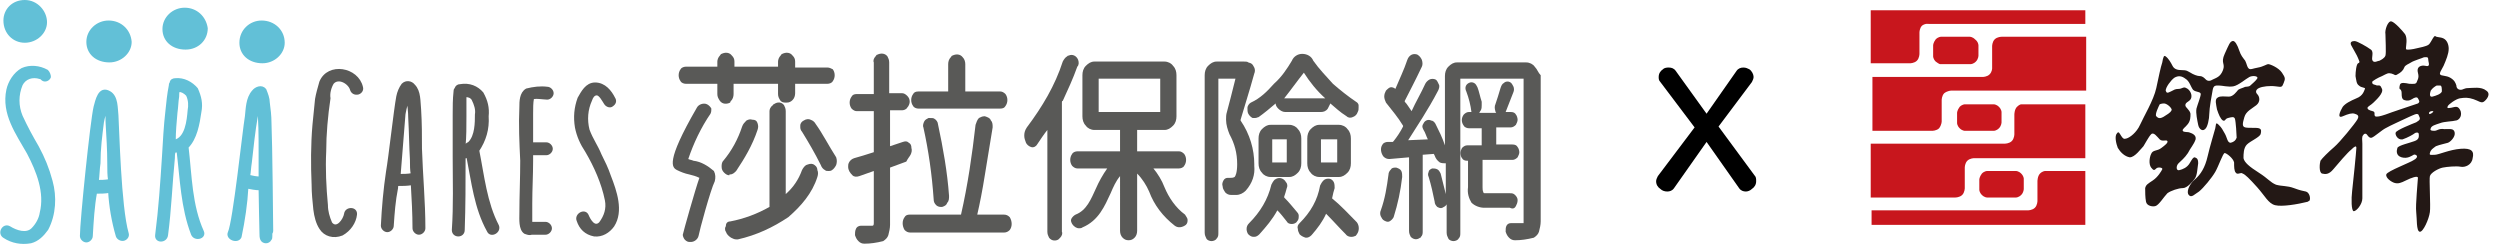 <?xml version="1.0" encoding="utf-8"?>
<!-- Generator: Adobe Illustrator 26.0.3, SVG Export Plug-In . SVG Version: 6.00 Build 0)  -->
<svg version="1.1" id="圖層_1" xmlns="http://www.w3.org/2000/svg" xmlns:xlink="http://www.w3.org/1999/xlink" x="0px" y="0px"
	 viewBox="0 0 292.4 28.5" style="enable-background:new 0 0 292.4 28.5;" xml:space="preserve">
<style type="text/css">
	.st0{fill:#595957;}
	.st1{fill:#62C0D7;}
	.st2{fill:#62C0D7;stroke:#62C0D7;stroke-width:0.308;stroke-linecap:round;stroke-linejoin:round;}
	.st3{fill:#595957;stroke:#595957;stroke-width:0.308;stroke-miterlimit:10;}
	.st4{fill:#231815;}
	.st5{fill:#C8161D;}
</style>
<g>
	<g id="Group_626">
		<path id="Path_288" class="st0" d="M108.6,13.8c-0.2,0.1-0.4,0.2-0.5,0.4s-0.2,0.5-0.1,0.7c0.6,2.7,1,5.5,1.2,8.4
			c0,0.3,0.1,0.5,0.3,0.7c0.1,0.1,0.3,0.2,0.5,0.2c0.1,0,0.1,0,0.2,0c0.3-0.1,0.5-0.2,0.6-0.5c0.2-0.2,0.2-0.5,0.2-0.8
			c-0.2-2.8-0.7-5.6-1.3-8.4c0-0.2-0.2-0.5-0.4-0.6C109.2,13.8,109,13.8,108.6,13.8z"/>
		<path id="Path_289" class="st0" d="M117.4,25.1h-3.1c0.3-1.3,0.6-2.8,0.9-4.7c0.3-1.8,0.6-3.7,0.9-5.5c0-0.3,0-0.6-0.2-0.8
			c-0.1-0.3-0.4-0.4-0.7-0.5h-0.1c-0.2,0-0.4,0.1-0.6,0.2c-0.2,0.2-0.3,0.5-0.4,0.8c-0.4,3.5-0.9,7-1.7,10.5h-6
			c-0.3,0-0.5,0.1-0.6,0.3c-0.3,0.4-0.3,1,0,1.5c0.2,0.2,0.4,0.3,0.7,0.3h10.9c0.3,0,0.5-0.1,0.7-0.3c0.3-0.4,0.3-1,0-1.5
			C117.9,25.2,117.7,25.1,117.4,25.1z"/>
		<path id="Path_290" class="st0" d="M106.5,18.1c0.1-0.2,0.2-0.5,0.1-0.8l0,0c0-0.3-0.1-0.5-0.3-0.6c-0.2-0.2-0.4-0.2-0.7-0.1
			l-1.5,0.5v-4.2h1.4c0.2,0,0.5-0.1,0.6-0.3c0.2-0.2,0.3-0.5,0.3-0.7c0-0.3-0.1-0.5-0.3-0.7c-0.2-0.2-0.4-0.3-0.6-0.3H104V7.3
			c0-0.3-0.1-0.5-0.2-0.7c-0.3-0.4-0.8-0.4-1.2-0.2c-0.1,0-0.1,0.1-0.2,0.2c-0.2,0.2-0.3,0.5-0.2,0.7V11h-2c-0.3,0-0.5,0.1-0.6,0.3
			c-0.3,0.4-0.3,1,0,1.4c0.2,0.2,0.4,0.3,0.6,0.3h2v4.8c-0.9,0.3-1.6,0.5-2.3,0.7c-0.3,0.1-0.5,0.3-0.6,0.5s-0.1,0.3-0.1,0.5
			c0,0.4,0.2,0.7,0.5,1c0.2,0.2,0.5,0.2,0.8,0.1l1.7-0.6v6.1c0,0.3-0.1,0.3-0.2,0.3h-1.3c-0.2,0-0.5,0.1-0.6,0.4
			c-0.1,0.2-0.1,0.5-0.1,0.7c0.1,0.3,0.2,0.5,0.4,0.7c0.2,0.2,0.4,0.3,0.7,0.3c0.7,0,1.4-0.1,2.2-0.3c0.3-0.2,0.5-0.4,0.6-0.7
			c0.1-0.4,0.2-0.8,0.2-1.2v-6.7l1.9-0.7C106.2,18.5,106.4,18.3,106.5,18.1z"/>
		<path id="Path_291" class="st0" d="M107.4,12.7h9.6c0.3,0,0.5-0.1,0.6-0.3c0.3-0.4,0.3-1,0-1.4c-0.2-0.2-0.4-0.3-0.6-0.3h-4.1V7.5
			c0-0.3-0.1-0.6-0.3-0.8c-0.3-0.4-0.8-0.4-1.2-0.2c-0.1,0-0.1,0.1-0.2,0.2c-0.2,0.2-0.3,0.5-0.3,0.8v3.2h-3.5
			c-0.3,0-0.5,0.1-0.6,0.3c-0.3,0.4-0.3,1,0,1.4C106.9,12.6,107.2,12.7,107.4,12.7z"/>
		<path id="Path_292" class="st0" d="M150.8,20.7c0.4,0,0.7-0.2,1-0.5s0.4-0.7,0.4-1.1v-2.9c0-0.4-0.1-0.8-0.4-1.1
			c-0.2-0.3-0.6-0.5-1-0.5h-2.2c-0.4,0-0.7,0.2-1,0.5s-0.4,0.7-0.4,1.1v2.9c0,0.4,0.1,0.8,0.4,1.1c0.2,0.3,0.6,0.5,1,0.5H150.8z
			 M148.8,19v-2.7h1.7V19H148.8z"/>
		<path id="Path_293" class="st0" d="M155.8,23.2L155.8,23.2c0.1-0.5,0.2-0.9,0.3-1.2c0-0.2,0-0.5-0.1-0.7s-0.3-0.4-0.6-0.4h-0.1
			c-0.2,0-0.4,0.1-0.5,0.2c-0.2,0.2-0.3,0.4-0.4,0.6l0,0c-0.3,1.7-1.1,3.1-2.4,4.4c-0.2,0.2-0.3,0.4-0.2,0.7c0,0.2,0.1,0.4,0.2,0.6
			c0.2,0.2,0.4,0.3,0.7,0.4h0.1c0.2,0,0.4-0.1,0.6-0.3c0.7-0.8,1.3-1.6,1.7-2.5c0.8,0.8,1.5,1.6,2.3,2.4c0.2,0.3,0.7,0.4,1.1,0.2
			c0.1,0,0.1-0.1,0.2-0.2c0.3-0.4,0.3-1,0-1.4C157.8,25.1,156.9,24.1,155.8,23.2z"/>
		<path id="Path_294" class="st0" d="M156.6,20.7c0.4,0,0.7-0.2,1-0.5s0.4-0.7,0.4-1.1v-2.9c0-0.4-0.1-0.8-0.4-1.1
			c-0.2-0.3-0.6-0.5-1-0.5h-2.3c-0.4,0-0.7,0.2-1,0.5s-0.4,0.7-0.4,1.1v2.9c0,0.4,0.1,0.8,0.4,1.1c0.2,0.3,0.6,0.5,1,0.5H156.6z
			 M154.5,16.3v-0.2V16.3L154.5,16.3z M154.5,19v-2.7h1.9V19H154.5z"/>
		<path id="Path_295" class="st0" d="M158.6,11.9c-0.9-0.6-1.9-1.4-2.7-2.1c-0.8-0.9-1.6-1.7-2.3-2.7c-0.2-0.5-0.7-0.8-1.3-0.8
			c-0.5,0-1,0.3-1.2,0.8c-0.6,1-1.2,1.9-2.1,2.7c-0.8,0.9-1.6,1.7-2.7,2.2c-0.2,0.1-0.4,0.4-0.4,0.6c0,0.3,0,0.5,0.1,0.7
			s0.3,0.4,0.5,0.5c0.1,0,0.2,0,0.3,0c0.2,0,0.3-0.1,0.4-0.1c0.7-0.5,1.3-1,2-1.6c0,0.2,0.1,0.4,0.3,0.6c0.2,0.2,0.5,0.4,0.8,0.4
			h4.2c0.3,0,0.6-0.1,0.8-0.4c0.1-0.2,0.2-0.4,0.3-0.6c0.6,0.5,1.1,1,1.9,1.5c0.2,0.2,0.5,0.2,0.7,0.1c0.3-0.1,0.5-0.3,0.6-0.6
			c0.1-0.2,0.1-0.3,0.1-0.5c0-0.1,0-0.2,0-0.3C158.9,12.2,158.8,12,158.6,11.9z M152.5,8.5c0.7,1.1,1.5,2.1,2.5,3h-4.8
			C151,10.5,151.7,9.5,152.5,8.5L152.5,8.5z"/>
		<path id="Path_296" class="st0" d="M151.7,24.8c-0.5-0.6-1-1.2-1.5-1.7c0,0,0,0,0-0.1c0.1-0.3,0.2-0.6,0.3-1
			c0.1-0.2,0.1-0.5-0.1-0.7c-0.2-0.4-0.7-0.6-1.1-0.4c-0.1,0-0.1,0.1-0.2,0.1c-0.2,0.2-0.3,0.4-0.4,0.6l0,0
			c-0.4,1.7-1.3,3.2-2.6,4.5c-0.2,0.2-0.3,0.4-0.3,0.7c0,0.2,0.1,0.5,0.2,0.6c0.2,0.2,0.4,0.3,0.6,0.3h0.1c0.2,0,0.4-0.1,0.6-0.3
			c0.8-0.9,1.5-1.7,2.1-2.8c0.4,0.4,0.7,0.8,1.1,1.3c0.1,0.2,0.3,0.3,0.6,0.3c0.2,0,0.5-0.1,0.6-0.3c0.2-0.2,0.2-0.4,0.2-0.7
			C151.9,25.2,151.9,25,151.7,24.8z"/>
		<path id="Path_297" class="st0" d="M146.7,19.4v-0.2c0-1.7-0.5-3.5-1.6-5.1V14c0.4-1.4,1-3.2,1.6-5.4c0.1-0.2,0.1-0.5,0-0.7
			c-0.1-0.2-0.2-0.4-0.4-0.5L146,7.3c-0.1-0.1-0.3-0.1-0.5-0.1h-3.2c-0.4,0-0.7,0.2-1,0.5c-0.3,0.3-0.4,0.7-0.4,1.1v18.4
			c0,0.3,0.1,0.5,0.2,0.7c0.1,0.2,0.4,0.3,0.6,0.3c0.2,0,0.5-0.1,0.6-0.3c0.2-0.2,0.2-0.4,0.2-0.7v-18h2c-0.4,1.6-0.7,2.8-1,3.9
			c-0.1,0.3-0.1,0.6-0.1,0.9c0,0.6,0.2,1.2,0.4,1.7c0.6,1.1,0.9,2.2,0.9,3.5c0,1-0.2,1.4-0.3,1.5c-0.2,0.1-0.3,0.1-0.5,0.1
			c-0.1,0-0.2,0-0.3,0c-0.2,0-0.4,0.1-0.5,0.3c-0.1,0.2-0.2,0.4-0.1,0.7c0,0.3,0.2,0.5,0.3,0.7c0.2,0.2,0.4,0.3,0.7,0.3
			c0.2,0,0.4,0,0.6,0c0.4,0,0.8-0.2,1.1-0.5C146.5,21.4,146.8,20.4,146.7,19.4z"/>
		<path id="Path_298" class="st0" d="M179.5,7.8c-0.2-0.3-0.6-0.5-1-0.5h-8.1c-0.4,0-0.7,0.2-1,0.5c-0.3,0.3-0.4,0.7-0.4,1.1V17
			c-0.3-0.9-0.7-1.7-1.1-2.5c-0.1-0.2-0.3-0.4-0.5-0.4c-0.2-0.1-0.4-0.1-0.6,0c-0.2,0.1-0.3,0.3-0.4,0.5c-0.1,0.2,0,0.4,0.1,0.6
			c0.2,0.3,0.3,0.7,0.5,1.1l-2.3,0.1c1-1.6,2.3-3.5,3.5-5.8c0.1-0.2,0.2-0.5,0.1-0.7c-0.1-0.2-0.2-0.5-0.4-0.6s-0.5-0.1-0.7,0
			s-0.4,0.3-0.5,0.5c-0.5,1.1-1.1,2.1-1.6,3.2c-0.3-0.4-0.5-0.8-0.8-1.1v-0.1c0.5-1,1.2-2.3,2-4c0.1-0.2,0.1-0.5,0-0.8
			c-0.1-0.2-0.2-0.4-0.5-0.6c-0.2-0.1-0.5-0.1-0.7,0s-0.4,0.3-0.5,0.6c-0.4,1.2-0.9,2.2-1.4,3.4c-0.1-0.1-0.3-0.2-0.5-0.2
			s-0.4,0.2-0.6,0.4c-0.1,0.2-0.2,0.4-0.2,0.7c0,0.2,0.1,0.5,0.2,0.7c0.7,0.9,1.4,1.7,2,2.7v0.1c-0.3,0.6-0.7,1.2-1.1,1.7
			c-0.1,0.1-0.1,0.1-0.1,0.1h-0.6c-0.2,0-0.5,0.1-0.6,0.3c-0.3,0.4-0.2,1,0.1,1.4c0.2,0.2,0.4,0.3,0.7,0.3l2.3-0.2V27
			c0,0.3,0.1,0.5,0.2,0.7c0.3,0.3,0.7,0.4,1.1,0.1c0.1,0,0.1-0.1,0.1-0.1c0.2-0.2,0.2-0.4,0.2-0.7v-8.9l1.3-0.1l0.1,0.2
			c0.1,0.3,0.3,0.6,0.6,0.8c0.2,0.1,0.5,0.1,0.7,0.1v3.6c-0.2-0.8-0.4-1.6-0.6-2.4c-0.1-0.2-0.2-0.4-0.4-0.5s-0.4-0.1-0.6-0.1
			c-0.2,0.1-0.4,0.2-0.4,0.4c-0.1,0.2-0.1,0.4,0,0.6l0,0c0.3,1,0.5,1.9,0.7,2.9c0,0.2,0.1,0.4,0.3,0.6c0.2,0.1,0.4,0.2,0.6,0.1
			c0.2-0.1,0.4-0.2,0.5-0.4l0,0v3.3c0,0.3,0.1,0.5,0.2,0.7c0.1,0.2,0.4,0.3,0.6,0.3c0.2,0,0.5-0.1,0.6-0.3c0.2-0.2,0.2-0.4,0.2-0.7
			v-18h7.4v16.7c0,0.1,0,0.2,0,0.2s0,0-0.1,0h-0.3c-0.4,0-0.7,0-1.1,0c-0.2,0-0.4,0.1-0.5,0.3c-0.1,0.2-0.1,0.4-0.1,0.7
			c0.1,0.3,0.2,0.5,0.4,0.7s0.4,0.3,0.7,0.3c0.7,0,1.4-0.1,2.2-0.3c0.3-0.2,0.5-0.4,0.6-0.7c0.1-0.4,0.2-0.8,0.2-1.2V8.8
			C179.9,8.5,179.8,8.1,179.5,7.8z"/>
		<path id="Path_299" class="st0" d="M177.3,24.1c0.1-0.2,0.2-0.4,0.2-0.7c0-0.2-0.1-0.4-0.3-0.6s-0.4-0.2-0.6-0.2s-0.3,0-0.5,0
			h-2.4c-0.1,0-0.2,0-0.2-0.1c-0.1-0.2-0.1-0.4-0.1-0.6v-3.2h3.5c0.2,0,0.4-0.1,0.6-0.3c0.1-0.2,0.2-0.4,0.2-0.6s-0.1-0.5-0.2-0.6
			c-0.1-0.2-0.3-0.3-0.6-0.3H175v-2h1.7c0.2,0,0.4-0.1,0.6-0.3c0.1-0.2,0.2-0.4,0.2-0.6c0-0.2-0.1-0.5-0.2-0.6
			c-0.1-0.2-0.3-0.3-0.6-0.3h-0.6c0.2-0.5,0.5-1.3,0.9-2.3c0.1-0.2,0.1-0.5,0-0.7s-0.2-0.4-0.4-0.5s-0.5-0.1-0.7,0.1
			c-0.2,0.1-0.3,0.3-0.4,0.6c-0.2,0.7-0.4,1.3-0.6,1.9c-0.1,0.2-0.1,0.5,0,0.8c0,0.1,0.1,0.2,0.1,0.2h-2c0.1-0.1,0.1-0.2,0.2-0.3
			c0.1-0.2,0.1-0.4,0.1-0.6c0-0.1,0-0.3,0-0.4c-0.2-0.6-0.3-1.2-0.5-1.7c-0.1-0.2-0.2-0.4-0.4-0.5s-0.4-0.1-0.6,0
			c-0.4,0.2-0.5,0.6-0.3,1c0.3,0.8,0.5,1.6,0.6,2.4h-0.3c-0.2,0-0.4,0.1-0.6,0.3c-0.3,0.4-0.3,0.9,0,1.3c0.1,0.2,0.4,0.3,0.6,0.3
			h1.5v2h-1.7c-0.2,0-0.4,0.1-0.6,0.3c-0.1,0.2-0.2,0.4-0.2,0.6s0.1,0.5,0.2,0.6c0.1,0.2,0.3,0.3,0.6,0.3h0.1v3.1
			c-0.1,0.7,0.1,1.3,0.4,1.8c0.4,0.4,1,0.6,1.5,0.6h3C177,24.5,177.2,24.3,177.3,24.1z"/>
		<path id="Path_300" class="st0" d="M163.3,19.6c-0.2,0-0.5,0-0.6,0.2c-0.2,0.2-0.3,0.4-0.3,0.6c-0.2,1.5-0.4,2.8-0.9,4.2
			c-0.1,0.2-0.1,0.5,0,0.7s0.2,0.4,0.4,0.5s0.4,0.2,0.6,0.1c0.2-0.1,0.4-0.3,0.5-0.5c0.5-1.6,0.8-3,1-4.7c0-0.2,0-0.5-0.1-0.7
			C163.8,19.8,163.6,19.7,163.3,19.6z"/>
		<path id="Path_301" class="st0" d="M95.4,14.5c-0.1-0.2-0.3-0.4-0.6-0.5c-0.2-0.1-0.5-0.1-0.8,0.1c-0.2,0.1-0.4,0.3-0.4,0.6
			c0,0.1,0,0.1,0,0.2c0,0.2,0.1,0.4,0.2,0.5c0.8,1.3,1.5,2.5,2.2,3.9c0.1,0.3,0.3,0.5,0.5,0.6c0.1,0.1,0.2,0.1,0.4,0.1
			c0.1,0,0.3,0,0.4-0.1c0.2-0.1,0.4-0.4,0.5-0.6c0.1-0.3,0.1-0.6,0-0.9C96.9,17,96.2,15.6,95.4,14.5z"/>
		<path id="Path_302" class="st0" d="M85.5,11.8c0.2-0.2,0.3-0.5,0.3-0.8V9.8H91V11c0,0.3,0.1,0.5,0.3,0.8C91.5,12,91.7,12,92,12
			s0.5-0.1,0.7-0.3s0.3-0.5,0.3-0.8V9.8h3.8c0.2,0,0.5-0.1,0.6-0.3c0.3-0.4,0.3-1,0-1.4C97.2,8,97,7.9,96.8,7.9H93V7.2
			c0-0.3-0.1-0.5-0.3-0.7c-0.3-0.4-0.8-0.4-1.2-0.2c-0.1,0-0.1,0.1-0.2,0.2C91.1,6.7,91,7,91,7.2v0.6h-5.1V7.2
			c0-0.3-0.1-0.5-0.3-0.7c-0.3-0.4-0.8-0.4-1.2-0.2c-0.1,0-0.1,0.1-0.2,0.2C84,6.7,83.9,7,83.9,7.2v0.6h-3.7c-0.2,0-0.5,0.1-0.6,0.3
			c-0.3,0.4-0.3,1,0,1.4c0.1,0.2,0.4,0.3,0.6,0.3h3.7V11c0,0.3,0.1,0.5,0.3,0.8c0.3,0.4,0.8,0.4,1.2,0.2
			C85.4,11.9,85.5,11.8,85.5,11.8z"/>
		<path id="Path_303" class="st0" d="M85.4,20.4c0.3,0,0.5-0.2,0.7-0.4l0,0c1-1.5,1.9-3,2.5-4.8c0.1-0.3,0.1-0.5,0-0.8
			S88.3,14,88,14c-0.3-0.1-0.5,0-0.7,0.1c-0.2,0.2-0.4,0.4-0.5,0.7c-0.5,1.5-1.2,2.8-2.2,4c-0.2,0.2-0.2,0.5-0.2,0.7
			c0,0.3,0.1,0.5,0.3,0.7c0.2,0.2,0.4,0.3,0.6,0.3C85.3,20.4,85.3,20.4,85.4,20.4z"/>
		<path id="Path_304" class="st0" d="M95.1,19.2L95.1,19.2c-0.3-0.1-0.5,0-0.8,0.1c-0.2,0.1-0.4,0.4-0.5,0.6c-0.4,1.1-1,2-1.9,2.8
			V13c0-0.3-0.1-0.5-0.2-0.7c-0.3-0.4-0.8-0.4-1.2-0.1c-0.1,0-0.1,0.1-0.1,0.1C90.1,12.5,90,12.8,90,13v11.2c-1.4,0.8-3,1.4-4.6,1.7
			c-0.3,0-0.5,0.2-0.5,0.5c0,0.1-0.1,0.2-0.1,0.3c0,0.1,0,0.3,0.1,0.4c0.1,0.3,0.3,0.5,0.6,0.7c0.2,0.1,0.4,0.2,0.6,0.2
			c0.1,0,0.2,0,0.2,0c2.2-0.5,4.1-1.4,5.9-2.6c1.5-1.3,2.8-2.8,3.4-4.7c0.1-0.3,0.1-0.6,0-0.8C95.6,19.5,95.3,19.3,95.1,19.2z"/>
		<path id="Path_305" class="st0" d="M81.1,18.8c-0.2-0.1-0.4-0.1-0.6-0.2c0.6-1.8,1.5-3.7,2.6-5.3c0.1-0.2,0.1-0.4,0.1-0.6
			c-0.1-0.2-0.3-0.4-0.5-0.5c-0.4-0.2-1,0-1.2,0.4c-3.7,6.4-2.9,7-2.3,7.3c0.4,0.2,0.9,0.4,1.4,0.5c0.4,0.1,0.8,0.2,1.2,0.4
			c-0.5,1.4-1.9,6.4-1.9,6.5c-0.1,0.2,0,0.4,0.1,0.6s0.4,0.4,0.6,0.4c0.1,0,0.1,0,0.2,0c0.4,0,0.8-0.3,0.9-0.7
			c0.1-0.6,1.4-5.4,1.9-6.4c0.1-0.4,0.1-0.8-0.1-1.2C82.8,19.4,82,18.9,81.1,18.8z"/>
		<path id="Path_306" class="st0" d="M126.1,7c-0.2-0.5-0.7-0.7-1.1-0.5c-0.1,0-0.1,0-0.2,0.1c-0.2,0.1-0.4,0.4-0.5,0.6
			c-0.9,2.8-2.4,5.3-4.2,7.7c-0.2,0.3-0.3,0.6-0.3,0.9v0.1c0,0.3,0.1,0.5,0.2,0.8c0.1,0.2,0.3,0.4,0.6,0.5c0.3,0.1,0.6-0.1,0.7-0.3
			c0.4-0.6,0.8-1.2,1.2-1.7v11.9c0,0.3,0.1,0.5,0.2,0.7c0.3,0.4,0.8,0.4,1.1,0.2c0.1-0.1,0.1-0.1,0.2-0.2c0.2-0.2,0.3-0.5,0.2-0.7
			V12c0-0.1,0-0.2,0.1-0.2c0.6-1.3,1.2-2.6,1.7-4C126.2,7.6,126.2,7.3,126.1,7z"/>
		<path id="Path_307" class="st0" d="M136.2,21.9c-0.3-0.8-0.8-1.6-1.3-2.2h3c0.2,0,0.5-0.1,0.6-0.3c0.3-0.4,0.3-1,0-1.4
			c-0.2-0.2-0.4-0.3-0.6-0.3H133v-2.5h3.2c0.4,0,0.7-0.2,1-0.5s0.4-0.7,0.4-1.1V8.8c0-0.4-0.1-0.8-0.4-1.1c-0.2-0.3-0.6-0.5-1-0.5
			H128c-0.4,0-0.7,0.2-1,0.5c-0.3,0.3-0.4,0.7-0.4,1.1v4.8c0,0.4,0.1,0.8,0.4,1.1c0.2,0.3,0.6,0.5,1,0.5h3v2.5h-5
			c-0.2,0-0.5,0.1-0.6,0.3c-0.3,0.4-0.3,1,0,1.4c0.2,0.2,0.4,0.3,0.6,0.3h3.5c-0.5,0.7-1,1.6-1.3,2.3c-0.6,1.3-1.1,2.6-2.4,3.1
			c-0.2,0.1-0.4,0.3-0.5,0.5s0,0.4,0.1,0.6c0.2,0.3,0.5,0.5,0.8,0.5c0.1,0,0.3,0,0.4-0.1c1.9-0.8,2.6-2.5,3.3-4
			c0.3-0.7,0.6-1.4,1.1-2V27c0,0.3,0.1,0.6,0.3,0.8c0.2,0.2,0.4,0.3,0.7,0.3s0.5-0.1,0.7-0.3c0.2-0.2,0.3-0.5,0.3-0.8v-6.7
			c0.6,0.6,1.1,1.4,1.4,2.1c0.6,1.6,1.6,2.9,3,4c0.4,0.3,0.9,0.2,1.3-0.1c0.2-0.2,0.2-0.4,0.2-0.6s-0.2-0.4-0.3-0.6
			C137.5,24.3,136.7,23.1,136.2,21.9z M135.7,9.2v3.9h-7.2V9.2H135.7z M128.5,9v0.2l0,0V9z"/>
	</g>
	<g id="Group_628">
		<g id="Group_627">
			<path id="Path_308" class="st1" d="M2.9,5c1.4,0,2.6-1.1,2.6-2.4S4.4,0,2.9,0S0.4,1.1,0.4,2.4C0.4,3.9,1.5,5,2.9,5L2.9,5L2.9,5"
				/>
			<path id="Path_309" class="st1" d="M12.7,2.4c-1.4,0-2.6,1.1-2.6,2.5s1.1,2.4,2.7,2.4c1.4,0,2.6-1.1,2.6-2.4
				C15.3,3.5,14.2,2.4,12.7,2.4L12.7,2.4"/>
			<path id="Path_310" class="st1" d="M21.6,0.9C20.2,0.9,19,2,19,3.4s1.1,2.4,2.7,2.4c1.5,0,2.6-1.1,2.6-2.5
				C24.1,1.9,23,0.9,21.6,0.9L21.6,0.9"/>
			<path id="Path_311" class="st1" d="M30.6,2.4C29.2,2.4,28,3.5,28,5c0,1.4,1.1,2.4,2.7,2.4c1.4,0,2.6-1.1,2.6-2.4
				C33.3,3.5,32.1,2.4,30.6,2.4L30.6,2.4"/>
			<path id="Path_312" class="st2" d="M21.9,17.2C21.9,17.2,21.9,17.1,21.9,17.2c1-1,1.3-2.7,1.5-4.1c0.2-1,0-1.8-0.4-2.7
				c-0.6-0.7-1.5-1.2-2.5-1.1c-0.2,0-0.5,0.1-0.5,0.4c-0.1,0.1-0.1,0.2-0.1,0.3c-0.2,1-0.3,2-0.4,3c-0.2,1.7-0.3,3.6-0.4,5.3
				c-0.2,3.1-0.4,6.1-0.8,9.2c-0.1,0.8,1.1,0.8,1.2,0c0.4-3,0.5-6,0.8-9c0-0.3,0-0.5,0.1-0.8c0.1,0,0.3,0,0.4-0.1
				c0.4,3.3,0.5,6.7,1.7,9.8c0.3,0.7,1.5,0.4,1.2-0.3C22.3,24,22.3,20.6,21.9,17.2 M20.6,13.2c0.1-0.7,0.1-1.3,0.2-1.9
				c0-0.3,0-0.5,0.1-0.7c0.4,0,0.7,0.2,1,0.5c0.3,0.6,0.3,1.3,0.2,1.8c-0.1,1.2-0.3,3.3-1.7,3.6C20.4,15.4,20.5,14.3,20.6,13.2"/>
			<path id="Path_313" class="st2" d="M31.8,27c0-0.5-0.1-10.5-0.2-12.6c0-0.8-0.1-1.7-0.2-2.4c0-0.5-0.2-1-0.4-1.5
				c-0.4-0.5-1.1-0.2-1.4,0.2c-0.7,0.8-0.7,2-0.8,2.9c-0.3,1.8-1.4,12.3-2,13.6c-0.3,0.7,1,1.2,1.3,0.5c0.4-1.9,0.7-3.9,0.8-5.8
				c0.5,0.1,1,0.2,1.5,0.2c0,1.2,0.1,4.5,0.1,5.1c0,0.3,0,0.6,0.1,0.8c0.1,0.2,0.3,0.3,0.5,0.3l0,0c0.2,0,0.4-0.1,0.5-0.3
				c0.1-0.1,0.1-0.2,0.1-0.4c0-0.1,0-0.2,0-0.3C31.8,27.1,31.8,27.1,31.8,27 M29.1,20.6c0.1-0.5,0.1-1,0.2-1.6
				c0.2-1.8,0.4-3.7,0.7-5.4c0.1-0.5,0.1-0.9,0.2-1.4c0.2,1.7,0.2,3.8,0.2,5.6c0,1,0,1.9,0,3C30,20.8,29.5,20.7,29.1,20.6
				 M30.6,27.5c0-0.1,0-0.2,0.1-0.3l0,0C30.6,27.3,30.6,27.4,30.6,27.5"/>
			<path id="Path_314" class="st2" d="M13.7,13.5c-0.1-0.8,0-2.2-0.9-2.7c-1.2-0.7-1.5,1-1.7,1.7c-0.4,1.7-1.6,13.4-1.6,15.1
				c0,0.3,0.3,0.6,0.6,0.6s0.6-0.3,0.6-0.6c0.1-1.7,0.2-3.5,0.5-5.1c0.5,0,1.1,0,1.6-0.1c0.1,1.7,0.4,3.5,0.9,5.2
				c0.1,0.3,0.5,0.5,0.8,0.4s0.5-0.4,0.4-0.7C14,24.2,13.8,15,13.7,13.5 M11.4,21.2c0.1-0.7,0.1-1.5,0.2-2.1c0-1.7,0.2-3.2,0.4-4.8
				c0.1-0.6,0.3-1.1,0.4-1.7c0.1,0.6,0.1,1.2,0.1,1.7c0.1,1.7,0.2,3.2,0.2,4.9c0,0.7,0,1.3,0.1,1.9C12.3,21.2,11.8,21.2,11.4,21.2"
				/>
			<path id="Path_315" class="st2" d="M5.5,8.3c-0.9-0.5-2-0.6-2.9-0.2c-0.9,0.5-1.5,1.5-1.7,2.4c-0.6,2.8,1.1,5.1,2.4,7.4
				c1.1,2.1,2.1,4.6,1.5,7c-0.1,0.7-0.5,1.4-1,1.9c-0.7,0.7-1.9,0.3-2.7-0.2c-0.7-0.4-1.3,0.7-0.6,1.1c0.9,0.6,2,0.8,3.1,0.6
				c0.8-0.2,1.4-0.8,1.9-1.5c0.9-1.7,1-3.8,0.5-5.6c-0.4-1.5-0.9-2.7-1.6-4c-0.7-1.2-1.3-2.3-1.9-3.6C2,12.4,2,11.1,2.5,9.9
				c0.4-0.8,1.3-1.1,2.2-0.8c0.1,0,0.2,0.1,0.3,0.2c0.3,0.2,0.7,0,0.8-0.3C5.8,8.8,5.7,8.5,5.5,8.3"/>
			<path id="Path_316" class="st3" d="M55.9,17.6c0.8-1.2,1.2-2.5,1.1-4c0.1-1-0.1-1.8-0.6-2.7c-0.6-0.7-1.5-1.1-2.6-0.9
				c-0.2,0-0.4,0.1-0.5,0.4c-0.1,0.1-0.1,0.2-0.1,0.3c-0.1,0.9-0.1,1.8-0.1,2.7c0,1.7,0,3.3,0,5c0,2.8,0.1,5.6-0.1,8.5
				c0,0.8,1.2,0.8,1.2,0c0.1-2.8,0.1-5.5,0.1-8.4v-0.1c0.1,0,0.3-0.1,0.4-0.1c0.6,3,0.9,6,2.4,8.7c0.3,0.7,1.4,0.1,1.1-0.6
				C56.8,23.7,56.5,20.6,55.9,17.6z M54.4,13.6c0-0.6,0-1.2,0-1.7c0-0.2,0-0.4,0-0.7l0,0c0.4,0,0.7,0.1,0.9,0.4
				c0.3,0.6,0.5,1.2,0.4,1.8c0,0.9,0,2.5-0.8,3.3c-0.1,0.1-0.2,0.1-0.3,0.2C54.5,17,54.4,17,54.3,17C54.4,16,54.4,14.8,54.4,13.6
				L54.4,13.6z"/>
			<path id="Path_317" class="st3" d="M71.3,20.6c-0.3-0.9-0.7-1.7-1.1-2.5c-0.4-1-1-1.8-1.4-2.9c-0.3-1.2-0.2-2.4,0.3-3.5
				c0.1-0.3,0.3-0.7,0.7-0.7s0.8,0.8,1,1.1s0.6,0.4,0.8,0.2c0.3-0.2,0.4-0.5,0.2-0.8c-0.4-0.8-1.1-1.7-2.2-1.7c-1,0-1.5,1-1.9,1.7
				c-0.4,1.1-0.5,2.2-0.3,3.4c0.2,1,0.6,1.9,1.2,2.8c1,1.7,1.9,3.7,2.3,5.7c0.2,1-0.1,1.9-0.7,2.7c-0.7,0.7-1.3-0.4-1.5-0.9
				c-0.3-0.7-1.4-0.1-1.1,0.6c0.3,0.9,0.9,1.5,1.9,1.7c0.9,0.1,1.7-0.4,2.2-1.1C72.8,24.7,72,22.4,71.3,20.6z"/>
			<path id="Path_318" class="st3" d="M49.1,12.8c-0.1-0.9,0-2.1-0.7-2.8c-0.3-0.4-0.9-0.5-1.3-0.1l0,0l0,0
				c-0.3,0.4-0.5,0.9-0.6,1.4c-0.3,1.6-0.9,7.1-1.2,8.8c-0.3,2-0.5,4.2-0.6,6.3c0,0.3,0.3,0.6,0.6,0.6s0.6-0.3,0.6-0.6
				c0.1-1.5,0.2-2.9,0.5-4.4c0-0.1,0-0.3,0.1-0.4c0.6,0,1.1,0,1.7-0.1c0.1,1.7,0.2,3.5,0.2,5.2c0,0.3,0.3,0.6,0.6,0.6
				s0.6-0.3,0.6-0.6c0-3.1-0.3-6.2-0.4-9.3C49.2,15.9,49.2,14.4,49.1,12.8z M47.5,10.5l-0.9,10c0.1-1,0.1-1.9,0.2-2.8
				c0-1.5,0.2-3,0.5-4.5c0.1-0.6,0.3-1.2,0.4-1.7c0.1,0.8,0.2,1.6,0.2,2.3c0.1,1.7,0.1,3.2,0.2,4.9c0,0.6,0,1.2,0.1,1.7
				c-0.5,0.1-1,0.1-1.5,0.1L47.5,10.5z"/>
			<path id="Path_319" class="st3" d="M38.9,9.7c0.7-0.8,2,0,2.2,0.8c0.1,0.3,0.4,0.5,0.8,0.4c0.3-0.1,0.5-0.4,0.4-0.7
				c-0.5-2.2-3.9-2.8-4.8-0.6c-0.2,0.7-0.4,1.4-0.5,2c-0.1,1-0.2,2-0.3,3c-0.2,2.3-0.2,4.7-0.1,7c0,1,0.1,1.9,0.2,2.9
				c0.1,0.8,0.3,1.6,0.7,2.2c0.5,0.8,1.5,1.1,2.5,0.7c0.9-0.5,1.5-1.4,1.6-2.3c0.1-0.8-1.1-0.8-1.2-0.1c-0.1,0.7-1,2-1.7,1.1
				c-0.3-0.7-0.5-1.4-0.5-2.1c-0.2-2.1-0.3-4.3-0.2-6.3c0-2,0.2-4.2,0.5-6.2C38.4,10.9,38.6,10.2,38.9,9.7z"/>
			<path id="Path_320" class="st3" d="M64,11.5c0.3,0,0.6-0.3,0.6-0.6s-0.3-0.6-0.6-0.6c-0.8-0.1-1.6,0-2.4,0.2
				c-0.7,0.4-0.7,1.4-0.7,2c-0.1,2.1,0,4.2,0.1,6.3c0,2-0.1,4.2-0.1,6.2c0,0.6-0.1,1.8,0.5,2.2c0.3,0.1,0.5,0.2,0.8,0.1
				c0.5,0,1,0,1.6,0c0.3,0,0.6-0.3,0.6-0.6c0-0.3-0.3-0.6-0.6-0.6h-1.3c-0.1,0-0.3,0-0.4,0c0-0.3,0-0.5,0-0.8c0-0.5,0-1,0-1.5
				c0-1.7,0.1-3.3,0.1-5c0-0.3,0-0.6,0-0.8c0.6,0,1.1,0,1.7,0c0.3,0,0.6-0.3,0.6-0.6c0-0.3-0.3-0.6-0.6-0.6c-0.6,0-1.1,0-1.7,0
				c0-1.2,0-2.3,0-3.5c0-0.6,0-1.3,0.1-1.8C62.4,11.3,63.7,11.5,64,11.5z"/>
		</g>
	</g>
</g>
<g>
	<path d="M194.2,9.6C194,9.4,194,9.2,194,9c0-0.4,0.2-0.7,0.5-0.9c0.2-0.2,0.5-0.2,0.7-0.2c0.3,0,0.6,0.1,0.8,0.4l3.6,5l3.5-5
		c0.2-0.3,0.5-0.4,0.8-0.4s0.5,0.1,0.7,0.2c0.3,0.2,0.5,0.6,0.5,0.9c0,0.2-0.1,0.4-0.2,0.6l-3.9,5.2l4.2,5.7
		c0.2,0.2,0.2,0.4,0.2,0.7c0,0.4-0.2,0.7-0.5,0.9c-0.2,0.2-0.5,0.3-0.7,0.3c-0.3,0-0.6-0.1-0.8-0.4l-3.8-5.4l-3.8,5.4
		c-0.2,0.3-0.5,0.4-0.8,0.4s-0.6-0.1-0.8-0.3c-0.3-0.2-0.5-0.5-0.5-0.9c0-0.2,0.1-0.4,0.2-0.6l4.3-5.7L194.2,9.6z"/>
</g>
<g id="_图层_1-2">
	<path class="st4" d="M269.9,23.6c-1.2,0.3-3,0.6-3.8,0.4c-0.8-0.2-1.2-1.1-2.1-2.1s-1.4-1.5-1.7-1.6c-0.2-0.2-0.6,0.2-0.8-0.1
		c-0.2-0.2-0.2-0.7-0.2-1.2c-0.1-0.5-0.9-1.1-1.1-1.1c-0.2,0-0.7,1.5-1.1,2.2c-0.4,0.7-1.4,1.9-1.9,2.3c-0.5,0.3-0.9,0.8-1.2,0.4
		c-0.3-0.3,0-1.2,0.7-1.8c0.7-0.6,1.2-1.4,1.5-2.7c0.3-1.3,0.8-2.9,0.9-3.3c0.1-0.4,0-0.8,0.4-0.4c0.4,0.4,0.4,0.5,0.7,1
		c0.3,0.5,0.3,1.1,0.7,1.1c0.4-0.1,0.6-0.3,0.7-0.6c0-0.3-0.1-1.9-0.2-2.2c-0.1-0.3-0.4-0.2-0.8-0.1c-0.4,0.1-0.3,0.4-0.6,0.3
		c-0.3-0.2-0.5-0.7-0.7-1.3c-0.1-0.6-0.3-1.2,0.1-1.4c0.3-0.2,0.8-0.1,1.3-0.1s0.9-0.6,1-0.7c0.1-0.2,0.6-0.3,0.8-0.4
		c0.1-0.1,0.5,0,0.7-0.2c0.2-0.2,0.6-0.5,0.8-0.8c0.2-0.3-0.5-0.4-0.9-0.2c-0.4,0.2-1.3,1-1.9,1.1c-0.6,0.1-1.3-0.1-1.7-0.1
		c-0.4,0-0.6,0-0.7,0.5c-0.1,0.5-0.4,2.2-0.4,2.8c0,0.6-0.2,1.6-0.5,1.8c-0.3,0.3-0.7,0-0.8-0.5s-0.3-1.4-0.2-1.9
		c0.1-0.4,0.5-1.4,0.5-1.7c0-0.3-0.6-0.2-0.9-0.5c-0.3-0.4-0.4-1-0.9-1.3c-0.4-0.3-0.8-0.4-1.3-0.1c-0.4,0.3-1,1.1-1,1.5
		c0.1,0.3,0.2,0.3,0.6,0.1s0.5-0.3,0.9-0.3c0.4,0,0.6-0.3,0.9-0.1c0.3,0.1,0.7,0.6,0.6,1.1c-0.1,0.5-0.7,0.5-0.7,0.9
		c0,0.3,0.5,0.5,0.6,1c0,0.4,0,0.8-0.3,1.2c-0.3,0.4-0.7,0.6-0.6,0.8c0.1,0.2,0.6,0.1,0.8,0.2c0.3,0.1,0.8,0.3,0.7,0.8
		c-0.2,0.6-0.6,1-0.9,1.6c-0.4,0.6-0.8,0.9-1.1,1.2c-0.3,0.3-0.3,0.9,0.1,0.8c0.4-0.1,0.9-0.3,1.2-0.8c0.3-0.5,0.4-0.7,0.6-0.7
		c0.2,0.1,0.4,0.1,0.4,0.7c-0.1,0.6-0.1,1.4-0.4,1.8c-0.3,0.4-0.9,1.1-1.4,1.1c-0.5,0-1.4,0.3-1.8,0.6c-0.4,0.4-1,1.4-1.4,1.5
		c-0.3,0.1-1,0-1.1-0.5s-0.1-1.2-0.1-1.6c0.1-0.4,0.3-0.5,0.9-0.9s1-1.1,1.1-1.3s-0.5-0.3-0.7-0.1c-0.2,0.2-0.3,0.3-0.6-0.1
		c-0.3-0.4-0.2-1.2,0-1.6c0.2-0.5,0.7-0.3,1.2-0.7c0.4-0.3,0.8-0.6,0.7-0.8c-0.1-0.2-0.6,0.1-0.9-0.2c-0.3-0.3-0.7-0.9-1-0.6
		c-0.3,0.3-0.7,1.1-0.9,1.4c-0.3,0.3-1,1.3-1.6,1.3c-0.6-0.1-1.1-0.6-1.4-1.1c-0.2-0.5-0.4-1.4-0.1-1.7c0.2-0.3,0.3,0,0.5,0.3
		c0.2,0.3,0.3,0.4,0.6,0.3c0.4-0.1,1.2-0.7,1.6-1.6c0.4-0.9,1.6-2.9,1.9-4.3s0.5-2.4,0.7-3c0.1-0.6,0.2-0.9,0.4-0.7
		c0.3,0.2,0.6,0.7,0.8,1.1c0.2,0.4,0.6,0.5,1.1,0.5c0.6,0,0.6,0.1,1,0.3c0.3,0.2,0.8,0.4,1.1,0.4c0.3,0,0.5,0.2,0.7,0.4
		c0.2,0.2,0.5,0.2,0.8,0c0.4-0.2,0.9-0.3,1.2-1.1c0.3-0.8-0.3-0.8,0.2-1.9s0.6-1.4,0.9-1.5c0.3-0.1,0.6,0.5,0.8,1.1
		c0.2,0.6,0.4,0.8,0.7,1.2c0.2,0.4,0.2,0.7,0.4,0.9c0.2,0.2,0.5,0,1.1-0.1c0.6-0.1,1-0.4,1.2-0.4c0.2,0,1.2,0.4,1.6,1
		c0.4,0.6,0.4,0.7,0.2,1.2s-0.2,0.5-0.9,0.4s-1.6,0-2,0.2c-0.4,0.2-0.4,0.5-0.2,0.7c0.3,0.3,0.4,0.9-0.1,1.3
		c-0.5,0.4-1.2,0.7-1.4,1.4c-0.2,0.7-0.3,1.1,0.1,1.2c0.4,0.1,1.3,0,1.6,0.1c0.3,0.1,0.3,0.3,0.2,0.7c-0.2,0.4-1.2,0.8-1.6,1.2
		c-0.4,0.4-0.4,1.1-0.4,1.6c0.1,0.5,0.7,1,1.8,1.7c1.1,0.7,1.3,1.1,2,1.4c0.7,0.2,1.3,0.1,2.1,0.4c0.8,0.3,1,0.3,1.4,0.4
		c0.4,0.1,0.6,0.8,0.4,1.1C270.2,23.4,269.9,23.6,269.9,23.6 M252.6,12.2c-0.1,0.2-0.6,1.2-0.4,1.4c0.2,0.2,0.4,0.4,1.1-0.1
		c0.5-0.3,0.7-0.5,0.7-0.7c-0.1-0.3-0.6-0.7-0.9-0.7C252.8,12.1,252.6,12.2,252.6,12.2"/>
	<path class="st4" d="M285.8,4.5c0.4,0.2,0.6,0.7,0.6,1.2c0,0.6-0.3,1.3-0.6,2c-0.3,0.6-0.5,0.8-0.4,1s0.7,0.1,1.2,0.4
		c0.5,0.3,0.6,0.6,0.7,0.9c0,0.3,0.2,0.5,0.5,0.5c0.3,0,0.4-0.2,0.9-0.2c0.5,0,1.5-0.2,2.1,0.3c0.6,0.4,0,1.1-0.3,1.3
		c-0.3,0.2-0.6-0.1-1.2-0.3c-0.6-0.2-1-0.2-1.6-0.1c-0.5,0.1-1.3,0.7-1.4,0.9c-0.1,0.2-0.1,0.3,0.4,0.2s0.8-0.3,1.1,0.4
		c0.2,0.7-0.3,1.1-0.6,1.1c-0.3,0.1-1.3,0.1-1.8,0.3c-0.6,0.2-1,0.3-1.1,0.6c-0.1,0.2,0,0.3,0.4,0.3c0.4,0,0.5-0.3,1.2-0.2
		c0.7,0,1.1-0.1,1.2,0.4c0.1,0.5-0.5,1.1-0.8,1.2c-0.3,0.1-0.9,0.2-1.4,0.4c-0.4,0.3-0.6,0.4-0.7,0.8c-0.1,0.3,0.2,0.2,0.6,0.2
		c0.4,0,1.7-0.6,3-0.7c1.3-0.1,1.6,0.3,1.4,1.1c-0.1,0.8-0.9,1.1-1.4,1c-0.5-0.1-1.6,0-2.1,0.1c-0.5,0.1-1.4,0.6-1.5,1
		c-0.1,0.3,0.1,3.5,0,4.2c-0.1,0.8-0.8,2.4-1.2,2.3c-0.4-0.1-0.3-1.5-0.4-2.3s0.2-3.7,0.2-4c0-0.3-0.8,0-1.4,0.3
		c-0.6,0.3-0.9,0.4-1.3,0.3c-0.4-0.1-1.1-0.6-1-1c0.1-0.4,2.9-1.4,3.4-1.8c0.5-0.4-0.1-0.6-0.2-0.5c-0.2,0.1-0.7,0.5-1.4,0.3
		c-0.7-0.2-0.6-0.8-0.5-1.1c0.1-0.3,1.5-0.6,2-0.8c0.6-0.2,0.5-0.6,0.5-0.8c0-0.3-0.4-0.2-0.5-0.1c-0.1,0.1-0.8,0.5-1.4,0.7
		c-0.6,0.1-0.9-0.6-0.8-0.8c0.1-0.3,1.9-1,2.4-1.2c0.5-0.3,0.5-0.4,0.3-0.8c-0.1-0.4-0.7,0-1.2,0.2c-0.4,0.2-2.2,1-2.7,1.3
		c-0.4,0.2-1.3,1-1.6,1.1c-0.3,0.1-0.5-0.3-0.6-0.4c-0.1-0.1-0.3-0.1-0.4,0.1c-0.2,0.2-0.1,0.6-0.1,1s0,5.6,0,6.4
		c0,0.7-0.7,1.5-1,1.5s-0.3-1.5-0.2-2.3c0.1-0.8,0.5-4.8,0.5-5.1s-0.2-0.2-0.6,0.2c-0.4,0.3-1.6,1.7-2.1,2.3
		c-0.5,0.6-0.9,0.6-1.3,0.5c-0.4-0.1-0.3-1.2-0.2-1.5c0.2-0.3,0.9-1,1.6-1.6c0.7-0.6,2.4-2.7,2.7-3.2c0.3-0.5,0-0.6-0.3-0.7
		c-0.3-0.1-0.7,0-1.4,0.3c-0.7,0.3-0.3-0.6,0-1.1c0.3-0.4,0.9-0.7,1.6-1c0.8-0.3,0.9-0.9,1-1.1c0.1-0.2-0.4-0.1-0.7-0.4
		c-0.3-0.2-0.3-0.6-0.4-1.1c0-0.5,0.1-1.4,0.3-1.5c0.3-0.1,0.1-0.3,0-0.6c-0.1-0.3-0.6-1.1-0.8-1.5s0.1-0.5,0.4-0.5s1.5,0.7,1.9,1
		c0.4,0.3,0,1,0.2,1.3c0.2,0.3,0.6,0,0.8,0c0.2-0.1,0.6-0.3,0.7-0.6c0.1-0.3,0-2,0-2.5c-0.1-0.5,0.3-1.6,0.7-1.5s1.3,1.1,1.6,1.5
		c0.3,0.5,0.1,1.4,0.1,1.6c0,0.2,0,0.2,0.3,0.2c0.3,0,0.8-0.1,1.6-0.3c0.8-0.2,0.8-0.3,1-0.6c0.2-0.3,0.3-0.6,0.5-0.7
		C285,4.4,285.4,4.3,285.8,4.5 M277.5,9.8c0.1,0.1,0.3,0.1,0.5,0.2c0.3,0,0.4-0.1,0.6,0.4c0.2,0.5-0.7,1.3-1,1.6
		c-0.3,0.3-0.6,0.4-0.7,0.6c0,0.2,0.2,0.3,0.6,0.4c0.4,0.1,0.1,0.4,0.3,0.6c0.2,0.1,0.6,0,1.2-0.2c0.5-0.2,3.5-1.2,3.8-1.3
		c0.3-0.2,0.1-0.4,0-0.6s-0.4-0.1-0.7,0.1c-0.3,0.2-0.6,0.2-0.9,0.1c-0.3-0.1-0.3-0.5-0.3-0.7c0-0.2,0-0.3-0.1-0.5
		c-0.2-0.1-0.2-0.2-0.1-0.6c0.1-0.3,0.6-0.2,1.1-0.1c0.5,0,0.8,0.1,0.9-0.3c0.2-0.4,0.2-0.6,0.1-1s0-0.7,0.4-0.8
		c0.4-0.1,0.6,0.1,0.8,0c0.2-0.1,0-0.5,0-0.8c0-0.3-0.3-0.2-0.5-0.2c-0.2,0.1-1.2,0.4-1.5,0.6c-0.3,0.2-0.7,0.3-0.8,0.6
		c-0.1,0.3-0.4,0.6-0.8,0.8c-0.3,0.2-0.3,0-0.7-0.1c-0.4-0.1-0.5,0-1.1,0.3c-0.5,0.2-1,0.5-1.2,0.7C277.5,9.5,277.4,9.6,277.5,9.8
		 M285,10c-0.2,0.1-0.5,0.3-0.7,0.6c-0.1,0.3-0.2,0.8,0.2,0.7c0.4-0.1,1-0.3,1.1-0.6c0-0.3,0-0.7-0.2-0.7C285.2,10,285,10,285,10
		 M284.4,13c-0.1,0-0.3,0.1-0.3,0.2c0,0.1,0,0.2,0.2,0.1c0.2-0.1,0.3-0.2,0.3-0.3C284.6,13,284.4,13,284.4,13"/>
	<path class="st5" d="M218.9,1.2h25v1.6h-18.3c0,0-0.4-0.1-0.8,0.2c-0.3,0.3-0.3,0.8-0.3,0.8v2.5c0,0,0,0.5-0.3,0.8
		c-0.3,0.3-0.8,0.3-0.8,0.3h-4.6V1.2z"/>
	<path class="st5" d="M218.9,9h13c0,0,0.5,0,0.8-0.3c0.3-0.3,0.3-0.7,0.3-0.7V5.4c0,0,0-0.5,0.3-0.8c0.3-0.3,0.8-0.3,0.8-0.3h9.9
		v6.3h-15.8c0,0-0.4,0-0.8,0.3c-0.3,0.3-0.3,0.8-0.3,0.8v2.5c0,0,0,0.4-0.3,0.8c-0.3,0.3-0.8,0.3-0.8,0.3h-7V9L218.9,9z"/>
	<path class="st5" d="M218.9,16.8h15.6c0,0,0.5,0,0.8-0.3c0.3-0.3,0.3-0.8,0.3-0.8v-2.3c0,0,0-0.6,0.3-0.9c0.3-0.3,0.5-0.3,0.5-0.3
		h7.5v6.3h-13c0,0-0.5,0-0.8,0.3c-0.3,0.3-0.3,0.8-0.3,0.8V22c0,0,0,0.5-0.3,0.8c-0.3,0.3-0.8,0.3-0.8,0.3h-9.9V16.8L218.9,16.8z"/>
	<path class="st5" d="M218.9,24.6h18.3c0,0,0.5,0,0.8-0.3c0.3-0.3,0.3-0.8,0.3-0.8v-2.3c0,0,0-0.6,0.3-0.9c0.3-0.3,0.6-0.3,0.6-0.3
		h4.7v6.3h-25V24.6L218.9,24.6z"/>
	<path class="st5" d="M231.4,5.3v1.2c0,0,0,0.4-0.3,0.7c-0.3,0.3-0.6,0.3-0.6,0.3h-3.6c0,0-0.1,0-0.5-0.3c-0.3-0.3-0.3-0.6-0.3-0.6
		V5.3c0,0,0-0.3,0.3-0.7c0.3-0.3,0.6-0.3,0.6-0.3h3.4c0,0,0.3,0,0.6,0.3C231.4,4.9,231.4,5.3,231.4,5.3"/>
	<path class="st5" d="M236.7,20.9v1.2c0,0,0,0.4-0.3,0.7s-0.6,0.3-0.6,0.3h-3.4c0,0-0.3,0-0.6-0.3c-0.3-0.3-0.3-0.6-0.3-0.6v-1.2
		c0,0,0-0.3,0.3-0.7c0.3-0.3,0.6-0.3,0.6-0.3h3.4c0,0,0.3,0,0.6,0.3C236.7,20.6,236.7,20.9,236.7,20.9"/>
	<path class="st5" d="M234.1,13.1v1.2c0,0,0,0.4-0.3,0.7c-0.3,0.3-0.6,0.3-0.6,0.3h-3.4c0,0-0.3,0-0.6-0.3c-0.3-0.3-0.3-0.6-0.3-0.6
		v-1.2c0,0,0-0.3,0.3-0.7c0.3-0.3,0.6-0.3,0.6-0.3h3.4c0,0,0.3,0,0.6,0.3C234.1,12.8,234.1,13.1,234.1,13.1"/>
</g>
</svg>
